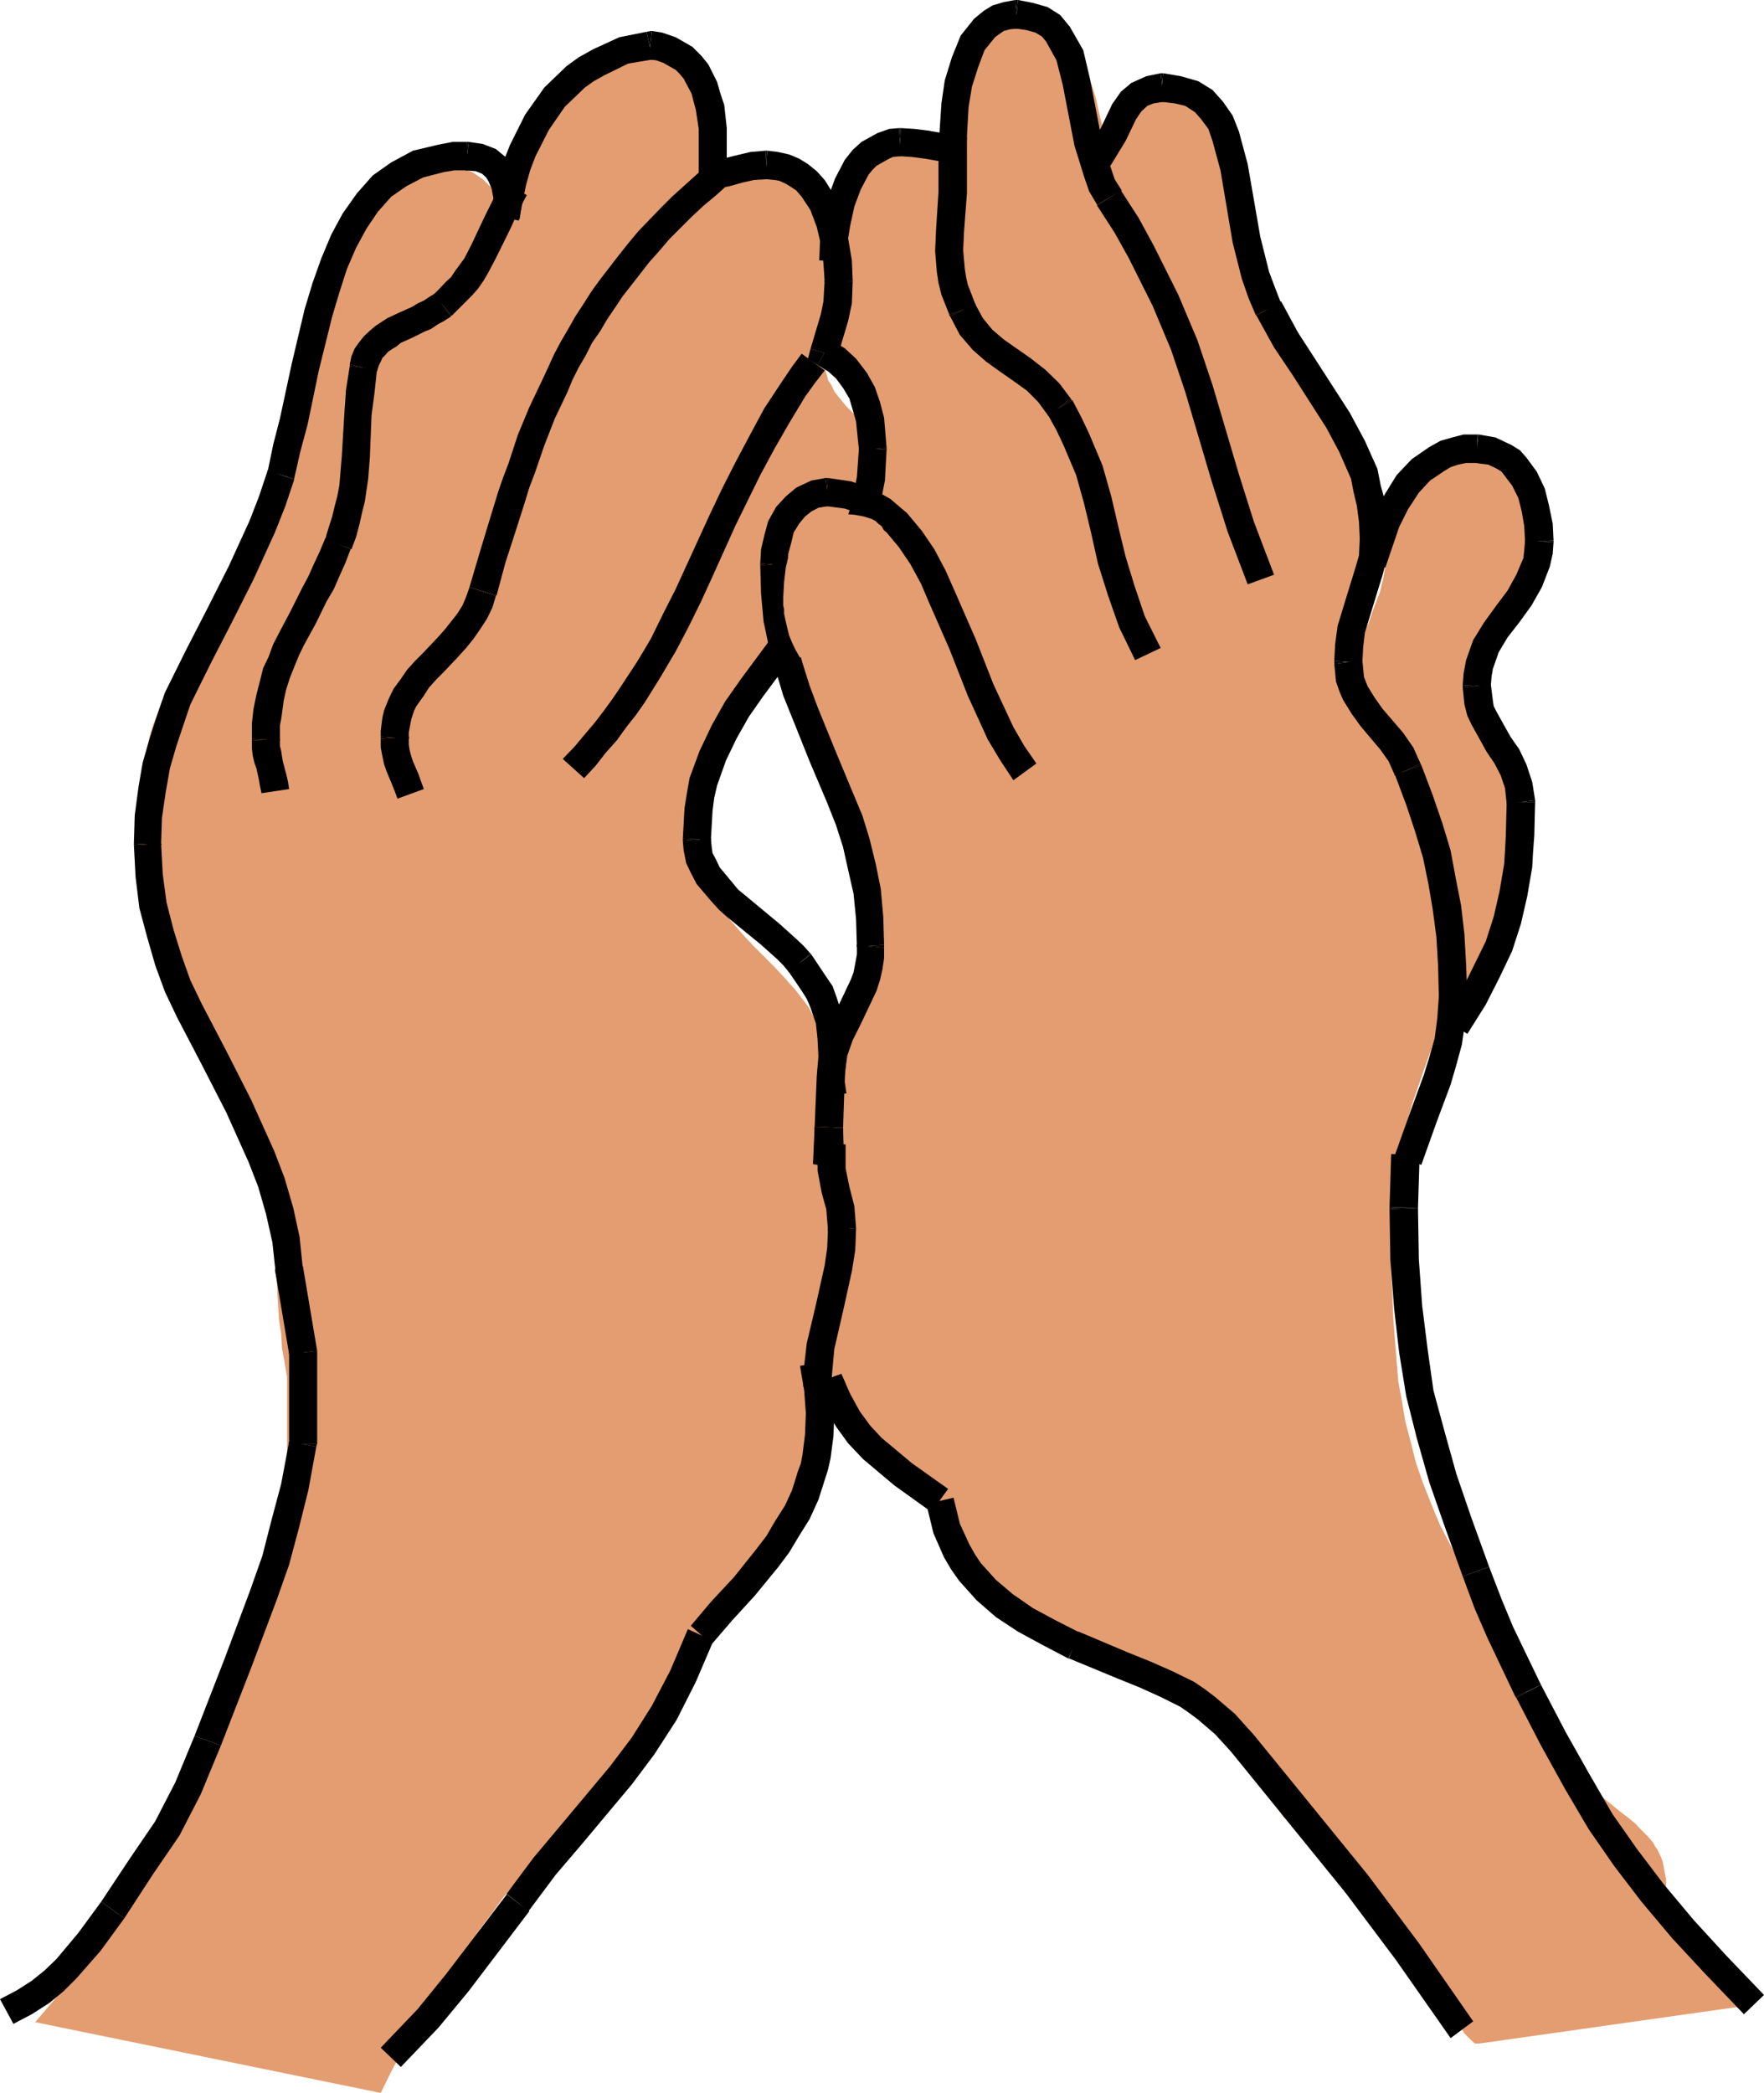 <svg height="480" viewBox="0 0 303.552 360" width="404.736" xmlns="http://www.w3.org/2000/svg"><path style="fill:#e39d70" d="m268.982 269.313.432-3.024.144-1.368v-2.88l-.288-1.368-.288-1.224-.504-1.008-.432-1.224-.648-1.08-.72-.936-.936-.864-.864-.936-.936-.576-1.08-.792-1.008-.432-1.224-.432-1.224-.36-1.224-.144-1.368-.144h-1.224l-1.368.144-1.224.144-1.008.36-1.224.288-1.08.432-1.944 1.08-.936.576-.864.648-.936.72-.936.792-.72.72-.792.936-1.368 1.8-1.368 1.944-1.224 2.16-1.008 2.304-1.08 2.232-.936 2.448-.864 2.592-.792 2.376-.72 2.592-.648 2.448v-.936l-.144-1.08-.144-.864-.288-.936-.144-.432-.144-.504-.504-.72-.432-.936-.432-.72-.648-.648-.576-.576-.792-.576-.72-.504-.792-.432-.864-.144-.936-.144-.936-.144-2.088.144-1.944.288-2.016.288-1.8.792-1.656.72-.936.288-.72.648-1.512 1.08-1.584 1.152-.576.648-.72.576-1.368 1.512-1.224 1.512-1.08 1.656-1.08 1.728-.864 1.8-.936 1.944-.936 2.016-.432 1.152-.432 1.224-.648 2.304-.576 2.232-.432 2.16-.504 2.304-.288 2.088-.288 4.104-.504 4.248-.288 4.392-.288 2.232-.288 2.304-.432 2.448-.648 2.52-.576 2.304-.792 2.304-.72 1.944-.936 1.944-.936 1.728-.864 1.8-1.08 1.656-1.08 1.512-2.376 3.168-2.448 3.384-2.592 3.456-1.224 1.944-1.368 2.016-1.224 2.088-1.008 2.016-1.08 2.088-.936 1.8-.72 2.016-.792 1.944-.576 1.944-.432 1.872-.504 1.944-.288 1.944-.288 2.16-.288 1.944-.144 2.304v2.232l-.216 4.752v2.088l.216 2.16.144 1.944.288 1.8.288 1.8.288 1.872.504 1.8.432 1.656.576 1.656.504 1.656.576 1.728.792 1.512 1.368 3.168 1.512 3.024 3.312 6.192 3.312 6.192 1.8 3.456 1.728 3.456.72 1.872.792 1.8 1.512 3.96.72 2.376.792 2.448.432 2.304.432 2.232.504 4.392.432 4.248.144 4.248.288 4.392.36 2.304.144 2.448.432 2.376.432 2.592v22.608l-.288 2.592-.288 2.52-.288 2.736-.648 2.736-.576 2.736-.792 2.88-.72 2.88-.936 3.024-1.08 2.88-1.152 3.024-1.08 3.024-2.736 6.048-1.368 3.096-1.512 3.024-3.168 6.048-3.384 6.048-1.8 3.024-1.8 2.88-1.8 3.024-1.872 2.88-3.888 5.616-3.96 5.472-2.16 2.736-1.944 2.592-4.104 4.824 59.472 12.168 1.656-3.384 1.656-3.168 1.8-3.024 1.656-3.024 1.872-3.024 1.8-2.88 1.8-2.736 1.656-2.592 3.672-5.04 1.8-2.376 1.656-2.304 3.528-4.248 3.312-3.888 1.512-1.872 1.656-1.656 2.88-3.168 5.184-5.184 3.6-3.744 1.368-1.224.792-.936 2.088-2.592.936-1.512 1.08-1.368 1.8-3.024 1.8-2.88 1.656-3.024 1.512-2.736 2.448-4.68 1.224-1.944 1.08-1.872 1.152-1.8 1.224-1.656 2.448-3.024 2.448-3.024 2.232-2.88 1.224-1.656 1.08-1.656.864-1.728.936-1.8.432-1.08.504-1.008.72-2.16v-12.096l.936-3.528.576-3.168.504-3.024.432-2.88.288-3.024.144-3.024.144-3.168v-5.184l-.144-.792-.144-.576-.288-1.368-.432-1.224-.36-1.224-.432-1.368-.288-1.296-.144-.792-.144-.792-.216-1.152v-5.76l.216-2.16.432-4.248.144-2.232v-4.104l-.144-1.512-.288-1.368-.36-1.152-.288-1.368-.576-1.224-.432-1.224-.648-1.008-.576-1.08-.792-1.08-1.512-1.944-1.8-2.016-1.8-1.944-3.816-3.816-1.8-1.944-1.872-2.16-.864-1.008-.792-1.08-1.512-2.448-.72-1.224-.648-1.296-.576-1.368-.648-1.512V377.24l.792-2.592.72-2.376.792-2.16.936-2.088 1.008-2.016 1.224-2.088 1.512-2.016 1.512-2.232.504-.432.432-.504.936-.864 1.944-1.512.432-.504.504-.288.72-.936.288-.432.144-.576v-.36l.216-.288v-1.367l-.216-.72-.144-1.368-.432-1.368-.432-1.224-.504-1.224-.288-1.368-.144-.576-.144-.792-.144-.72v-1.8l.144-1.224.288-2.016.144-1.008.288-1.08.504-.936.288-.864 1.08-1.728.576-.72.648-.792.72-.72.792-.648.864-.576.936-.576h12.096v-9.144l-.288-.576-.288-.648-.648-1.008-.576-1.08-.72-.936-1.728-1.656-1.656-1.656-1.368-1.656-.72-.936-.504-1.08-.288-.432-.288-.432-.144-.648-.144-.432-.144-.576v-.648l-.144-1.368v-.864l.144-1.08.288-1.656.288-1.656.432-1.728.504-1.512.432-1.656.144-1.8.144-.936v-2.88l-.288-1.8-.432-1.8-.504-2.016-.72-1.8-.936-1.656-1.008-1.656-1.224-1.512-.648-.792-.72-.72-.792-.648-.72-.576-1.872-1.08-.864-.432-.936-.288-1.08-.504-1.008-.144-1.224-.288-1.08-.144h-2.448l-1.368.144z" transform="translate(-145.862 -240.945)"/><path style="fill:#e39d70" d="m381.662 328.137-.144-1.512-.144-1.512-.648-2.736-.72-2.592-.288-1.224-.504-1.152-1.08-2.304-1.152-2.304-1.224-2.088-1.368-2.16-2.88-4.248-3.024-4.392-1.512-2.232-1.368-2.448-.792-1.224-.576-1.368-1.368-2.736-.648-1.512-.576-1.512-.936-2.88-.576-2.736-.576-2.664-1.08-5.616-.792-2.88-.864-3.24-.648-2.088-.72-1.944-.504-1.08-.432-.936-.432-.864-.504-.936-.576-.792-.576-.72-.792-.576-.72-.504-.792-.432-.936-.288-1.008-.144-1.08-.216h-.936l-.72.216-.792.288-.72.288-.792.432-.576.504-.648.576-.432.432-1.08 1.368-1.008 1.368-2.016 3.024-1.224 2.448-.72-4.104-.504-2.088-.432-2.016-.576-1.944-.648-1.944-.72-1.872-.792-1.656-1.008-1.512-.936-1.512-.648-.576-.576-.648-.576-.576-.792-.432-.72-.504-.792-.432-.72-.288-.792-.36-.936-.288-.864-.144-.936-.144h-1.656l-.576.144-.504.288-.432.144-.432.504-.504.288-.288.432-.288.504-.648 1.008-.576 1.08-1.224 2.304-.576 1.008-.504.936-.432.936-.288.864-.792 2.016-.432 1.8-.288 1.8-.144 2.16-.144 1.944v2.304l-1.728-.144-1.296-.216-1.368-.144-1.728-.144h-1.368l-1.152.288-1.224.216-1.224.432-1.08.432-1.008.432-.864.792-.936.576-.72.936-.792.792-.72 1.008-.648.936-.576 1.08-.648 1.224-1.008 2.232-.36 1.368-.432 1.224-.576 2.736-.36 1.368-.288 1.512-.288 2.88-.288 2.88-.144 2.88-.144 5.76v.432l.144.432.288.792.144.288.288.288.648.648 1.008 1.224.648.576.288.432.144.36.936 1.656.72 1.656.648 1.512.432 1.512.432 1.656.36 1.656.144 1.872v4.248l-.144 2.088-.504 4.536h-1.368l-1.368-.288-1.224-.144-.72-.144h-.792l-1.368.144-1.008.288-.648.144-.576.288-.936.648-.864.72-.792.792-.432.576-.288.504-.648 1.008-.432 1.224-.432 1.224-.504 1.368-.288 1.368-.144 1.368-.144 1.368-.144 2.736v1.8l.144 1.656.144 1.656.144 1.656.432 3.096.792 2.88.72 2.88.936 2.664.936 2.736 1.008 2.592 2.304 5.328 1.08 2.736.864 2.88 1.08 2.88.792 3.168.432 1.512.288 1.656.648 3.528 3.888 14.184-.432 1.728-.432 1.656-.504 1.368-.576 1.512-1.368 2.592-1.368 2.376-1.368 2.448-.432 1.368-.648 1.368-.432 1.296-.288 1.512-.144 1.512-.144 1.656v3.024l.144 2.736.432 4.968.432 5.04.144 2.736.216 3.024V478.4l.288.936.288.792.288.864.288.792.792 1.368.936 1.368.864 1.152 1.08 1.08 1.08 1.224 1.008.936 2.232 2.088 2.592 2.016 2.376 2.232 1.368 1.224 1.224 1.368.936 1.08.72.864 1.728 2.16 1.368 1.944 1.152 2.016 2.448 3.888 1.224 2.016 1.224 1.8 1.224 1.8 1.368 1.8 1.296 1.728 1.584 1.512.864.72.792.792 1.944 1.368 1.08.576 1.08.792 1.008.432 1.224.576 1.944.792 2.016.72 1.944.504 1.8.576 3.528.792 3.312.72 1.512.648 1.656.432 1.512.72 1.368.936 1.512.936 1.368 1.224.648.72.72.792.648.72.576.936 2.304 3.312 1.944 3.168 2.016 3.024 2.088 2.88 1.944 2.88 1.224 1.368 1.224 1.368 1.224 1.224 1.368 1.368 1.368 1.224 1.512 1.224.576.576.648.432.864 1.368.936 1.368 1.08 1.512.864 1.224.504.648.576.432.576.288.648.288.72.36h.792l.288.144.432.144.504.288.432.432.936 1.224 1.224 1.512 1.008 1.872 1.368 1.944 2.592 4.392 2.448 4.248 1.368 1.944 1.008 1.656.648.792.432.72 1.08 1.08.72.648h.792l47.304-6.696-.144-.288-.504-.648-1.656-1.656-2.592-2.592-2.664-3.024-1.368-1.512-1.368-1.656-1.368-1.656-1.08-1.656-1.08-1.512-.72-1.656-.504-1.368-.144-.792v-1.512l-.144-.792-.288-1.512-.144-.72-.288-.792-.648-1.368-.432-.576-.288-.576-.936-1.08-1.08-1.08-1.008-1.08-1.224-1.008-1.224-.936-2.592-2.088-1.224-1.08-1.224-1.224-1.152-1.224-1.224-1.368-1.656-2.232-1.728-2.16-1.512-2.232-1.152-2.016-1.368-2.088-1.224-2.16-2.16-4.104-2.088-4.248-2.16-4.392-2.232-4.536-2.736-4.968-1.944-3.816-1.872-3.6-1.512-3.672-1.368-3.456-1.224-3.528-.864-3.456-.936-3.528-.576-3.456-.648-3.456-.288-3.528-.288-3.6-.288-3.816-.144-3.816-.216-3.888v-10.512l.216-1.944.144-1.8.144-1.872.288-1.656.288-1.8.792-3.312.864-3.24.936-3.168 2.088-6.048 2.16-5.976.936-3.168.864-3.24.504-1.656.288-1.656.288-1.656.288-1.8.288-3.672.144-1.944v-5.04l-.144-3.024-.144-2.736-.144-1.368-.144-1.368-.288-1.152-.288-1.368-.504-1.224-.432-1.368-.432-1.224-.792-1.368-.576-1.224-.936-1.368-.576-.72-.504-.792-1.224-1.512-1.296-1.224-1.224-1.368-2.592-2.232-2.592-2.304-1.224-1.224-1.008-1.152-.936-1.224-.936-1.368-.288-.792-.432-.72-.504-1.512-.144-.936-.144-.936-.144-.864v-.936l.144-1.944v-.936l.144-.936.36-1.8.432-1.512.576-1.512.648-1.512 1.224-2.88 1.008-2.88.504-1.368.432-1.512.144-1.656.144-1.8v-1.872z" transform="translate(-145.862 -240.945)"/><path style="fill:#e39d70" d="m398.006 414.825 2.16-3.024 1.08-1.512.864-1.512.792-1.512.864-1.656.648-1.656.72-1.728.648-1.656.432-1.656.432-1.656.504-1.8.288-1.872.144-1.656.144-1.944v-3.672l-.288-1.8-.288-1.656-.36-1.656-.432-1.512-.576-1.512-1.08-2.88-1.08-2.88-1.08-3.024-.288-1.728-.288-1.656-.144-1.8-.144-1.8.144-2.16v-.864l.144-1.08.432-1.8.504-1.872.144-.864.288-.792.576-1.656 1.368-3.312 1.368-3.168.648-1.728.576-1.8.432-1.8.216-.936.144-.864.144-.936.144-1.08v-2.088l-.144-2.736-.144-1.368-.144-1.368-.36-1.368-.288-1.368-.432-1.224-.648-1.224-.576-1.008-.792-1.08-.72-.792-.936-.72-.864-.648-.648-.288-.432-.144-.576-.144-.648-.144-1.368-.144h-.864l-.936.144-.936.144-.72.144-.792.288-.72.36-.792.432-.576.432-1.368.936-.648.576-.432.648-.576.576-.504.792-.432.576-.432.792-.936 1.656-.792 1.656-.576 1.656-.432 1.8-.648 2.016-.288 1.8-.72 3.816-.216 1.368-.288 1.152-.288 1.224-.432 1.08-.792 2.088-.72 2.16-.936 1.944-.576 2.304-.36 1.08-.144 1.152-.144 1.224v1.368l.144 1.368.144 1.08.36 1.08.432 1.008.432.936.648.936 1.368 1.8 1.512 1.656.72.792.792.864.72 1.08.648.936.576 1.008.648 1.224 1.008 2.592 1.08 2.736.792 2.592.72 2.52.576 2.448.648 2.592 1.08 5.112.72 5.184.936 5.184.432 2.736.432 2.664.648 2.736z" transform="translate(-145.862 -240.945)"/><path style="fill:#000" d="m193.31 459.969-.576-5.328-1.08-4.824-1.368-4.752-1.656-4.248-3.816-8.496-4.248-8.28-4.248-8.136-2.088-4.392-1.656-4.536-1.368-4.752-1.368-5.112-.648-5.328-.288-5.472 4.68-.288.288 5.328.648 4.824 1.224 4.752 1.368 4.392 1.512 4.248 1.944 4.032 4.248 8.136 4.248 8.352 3.96 8.784 1.8 4.68 1.512 5.184 1.08 4.968.576 5.616z" transform="translate(-145.862 -240.945)"/><path style="fill:#000" d="m168.902 386.025.144-4.824.648-4.896.72-4.176 1.224-4.248 1.224-3.816 1.368-3.96 3.6-7.272 3.672-7.128 3.744-7.416 3.528-7.704 1.656-4.248 1.512-4.536 4.536 1.656-1.512 4.536-1.8 4.536-3.672 8.064-3.744 7.416-3.672 7.128-3.456 6.984-1.224 3.6-1.224 3.672-1.08 3.744-.72 4.104-.648 4.392-.144 4.68z" transform="translate(-145.862 -240.945)"/><path style="fill:#000" d="M168.902 386.313v-.288l4.68.288v-.288zm23.04-64.368.936-4.536 1.152-4.464 2.016-9.36 2.232-9.432 1.368-4.536 1.512-4.248 1.728-4.104 1.944-3.6 2.448-3.456 2.736-3.096 3.168-2.232 3.744-2.016 4.248-1.008 2.592-.504h2.448l.144 4.896h-2.304l-1.8.288-3.6.936-2.88 1.512-2.592 1.8-2.304 2.592-1.944 2.88-1.8 3.312-1.584 3.672-1.296 4.032-1.224 4.104-2.304 9.288-1.944 9.36-1.224 4.536-1.08 4.752z" transform="translate(-145.862 -240.945)"/><path style="fill:#000" d="M196.478 323.457v-.144l-4.536-1.368v-.144zm30.024-58.104 2.448.36 2.232.864 2.016 1.656 1.224 1.872.72 2.088.432 2.304v2.088l-.288 2.016-4.824-.648.288-1.656v-1.368l-.288-1.512-.504-1.224-.432-.72-.72-.648-1.08-.432-1.8-.144z" transform="translate(-145.862 -240.945)"/><path style="fill:#000" d="M226.214 265.353h.288l-.576 4.896h.432zm4.248 12.456 1.224-6.048.864-3.168 1.08-2.736 2.592-5.184 3.312-4.68 3.816-3.672 2.088-1.512 2.448-1.368 4.536-2.088 4.68-.936 1.08 4.752-4.248.72-3.96 1.944-1.944 1.08-1.512 1.08-3.456 3.312-2.736 3.96-2.304 4.536-.936 2.448-.72 2.592-1.224 6.048z" transform="translate(-145.862 -240.945)"/><path style="fill:#000" d="m230.462 277.953 4.68.936-4.68-1.08 4.824.792zm27.576-31.68 1.8.288 2.304.792 2.88 1.656 1.512 1.512 1.224 1.512 1.512 3.024.576 2.016.648 1.944.432 3.96v7.992h-4.824v-7.848l-.504-3.312-.432-1.584-.288-1.152-1.368-2.592-.792-.936-.576-.576-2.16-1.224-1.224-.432-1.296-.144z" transform="translate(-145.862 -240.945)"/><path style="fill:#000" d="m257.102 246.417.792-.144h.144l-.576 4.896h.72zm11.088 22.176 2.088-.36 2.304-.576 2.448-.576 2.592-.216.288 4.896-2.304.144-1.944.432-2.304.648-2.592.432z" transform="translate(-145.862 -240.945)"/><path style="fill:#000" d="M266.102 270.969v2.88l2.664-.432-.576-4.824 2.736 2.376zm11.808-4.104 1.8.216 1.944.432 1.728.72 1.512.936 1.512 1.224 1.368 1.512 1.8 2.88 1.368 3.456.864 3.672.648 3.816.144 3.6-4.824.144-.216-3.312-.432-3.168-.72-3.024-1.08-2.88-1.512-2.304-.936-1.08-.864-.576-.792-.504-1.224-.576-.864-.144-1.512-.144z" transform="translate(-145.862 -240.945)"/><path style="fill:#000" d="M277.622 266.865h.288l-.288 4.896h.288zm14.976 22.464-.144 3.816-.648 3.024-1.8 6.048-4.68-1.224 1.8-6.048.432-2.16.216-3.6z" transform="translate(-145.862 -240.945)"/><path style="fill:#000" d="m292.598 289.329-4.824-.144v.288zm-3.672 10.151 2.304 1.369 1.944 1.8 1.872 2.448 1.368 2.448.864 2.52.72 2.736.432 5.184-4.752.432-.504-4.968-.576-2.016-.576-1.944-1.08-1.8-1.224-1.656-1.368-1.224-1.8-1.08z" transform="translate(-145.862 -240.945)"/><path style="fill:#000" d="m285.326 300.993-.432 1.656 1.656 1.08 2.376-4.248 1.08 2.736zm13.104 17.28-.288 5.328-1.008 5.112-1.656 4.896-1.944 4.392-2.448 4.104-2.592 3.888-5.76 7.272-5.472 7.344-2.52 3.6-2.16 3.816-1.8 3.744-1.512 4.248-.504 2.16-.288 2.232-.288 5.04-4.824-.288.288-5.184.432-2.736.432-2.448 1.728-4.68 2.088-4.392 2.304-4.104 2.736-3.888 5.544-7.488 5.616-7.128 2.448-3.6 2.304-3.816 1.8-4.104 1.368-4.032.864-4.608.36-4.968z" transform="translate(-145.862 -240.945)"/><path style="fill:#000" d="M298.43 317.985v.288l-4.752-.288v.432zm-30.24 67.175.144 1.513.144 1.008.648 1.224.576 1.224 2.16 2.592 1.008 1.224 1.224 1.008 5.904 4.896 2.88 2.592 1.224 1.152 1.224 1.368-3.672 3.24-1.008-1.224-1.08-1.08-2.736-2.448-5.904-4.824-1.368-1.224-1.368-1.512-2.448-2.88-1.008-1.944-.792-1.656-.432-2.16-.144-1.656z" transform="translate(-145.862 -240.945)"/><path style="fill:#000" d="M263.366 385.16v.434l4.824-.432v.288zm22.104 19.945 2.448 3.672 1.224 1.8.72 2.016 1.08 3.312.432 3.456.144 3.312-.288 3.6-.288 8.64-4.896-.144.36-8.64.288-3.456-.144-2.952-.288-2.736-.936-2.736-.648-1.512-.864-1.368-2.304-3.384z" transform="translate(-145.862 -240.945)"/><path style="fill:#000" d="m285.326 404.96.144.145-3.96 2.88.144.216zm5.616 29.953.144 5.472-.288.792-.36 1.008-4.536-1.656.36-1.08v.936l-.216-5.328z" transform="translate(-145.862 -240.945)"/><path style="fill:#000" d="M286.046 434.769v.288l4.896-.144z" transform="translate(-145.862 -240.945)"/><path style="fill:#000" d="m285.758 441.177 4.68.288.36-6.408-4.752-.288z" transform="translate(-145.862 -240.945)"/><path style="fill:#000" d="m290.438 442.185-4.68-1.008 4.68.288-4.536-.936zm-99.576-64.8-.288-1.368-.144-.864-.432-2.016-.36-1.008-.288-1.224-.144-1.224v-1.368l4.824-.288v1.224l.216.864.144.936.144.864.576 2.16.288 1.224.216 1.368z" transform="translate(-145.862 -240.945)"/><path style="fill:#000" d="M189.206 368.025v-2.592l.144-1.368.144-1.224.504-2.448.576-2.232.576-2.304.936-1.944.792-2.16 1.008-1.944 2.016-3.816 1.944-3.888 1.08-2.016.864-1.944 1.08-2.304.936-2.232 4.392 1.8-.936 2.448-1.008 2.232-.936 2.16-1.224 2.088-1.944 3.96-2.016 3.672-.864 1.8-.792 1.944-.72 1.8-.648 2.016-.432 1.944-.288 2.16-.144 1.008-.216 1.08v2.592z" transform="translate(-145.862 -240.945)"/><path style="fill:#000" d="M189.206 368.313v-.288l4.824.288v-.288zm12.6-34.56.576-1.944.648-2.016.432-1.8.432-1.656.36-1.872.144-1.656.144-1.8.144-1.656.432-7.272.288-4.104.648-4.104 4.68.648-.432 4.032-.504 3.816-.288 7.272-.144 1.8-.144 1.872-.288 1.944-.288 1.944-.504 2.016-.432 1.944-.576 2.16-.792 2.088z" transform="translate(-145.862 -240.945)"/><path style="fill:#000" d="m206.198 335.409.144-.288v.288l-4.536-1.656v-.144zm-.144-31.824.288-1.368.576-1.368.792-1.08.792-1.008 1.008-.936.936-.792 1.08-.72 1.008-.648 2.16-1.008 2.088-.936.936-.576 1.08-.504.864-.576.936-.576 2.88 3.888-1.224.792-1.08.576-1.152.792-1.08.432-2.16 1.08-1.944.864-.792.648-.72.432-.648.432-.576.648-.432.432-.288.648-.36.72-.288.936z" transform="translate(-145.862 -240.945)"/><path style="fill:#000" d="M206.054 303.873v-.288l4.68 1.224v-.288zm14.4-12.24 1.08-1.08 1.008-1.08.936-.864.72-1.08.792-1.08.792-1.08 1.152-2.232 2.448-5.184 1.368-2.736 1.512-3.024 4.248 2.304-1.512 2.88-1.224 2.736-2.592 5.256-1.368 2.592-.72 1.224-.936 1.368-1.08 1.224-1.008 1.008-1.224 1.224-1.224 1.224z" transform="translate(-145.862 -240.945)"/><path style="fill:#000" d="M223.478 295.377v-.144h.144l-3.168-3.6.144-.144zm-9.216 82.943-.504-1.367-.432-1.08-.936-2.232-.432-1.224-.288-1.368-.288-1.512v-1.512l4.824-.36v1.368l.144.936.288 1.08.288.864.936 2.16.432 1.224.504 1.368z" transform="translate(-145.862 -240.945)"/><path style="fill:#000" d="M211.382 367.665v-1.008l.144-1.224.144-1.08.288-1.224.72-1.8.504-1.08.432-.864 1.224-1.656 1.08-1.584 1.368-1.512 1.368-1.368 2.52-2.664 1.224-1.368 1.08-1.368 1.08-1.368.864-1.368.648-1.512.576-1.656 4.536 1.512-.576 1.944-.936 1.944-1.224 1.872-1.152 1.656-1.224 1.512-1.368 1.512-2.592 2.736-1.224 1.224-1.224 1.368-.864 1.368-.936 1.296-.432.648-.288.576-.504 1.512-.144.792-.144.72-.144.792v1.08z" transform="translate(-145.862 -240.945)"/><path style="fill:#000" d="M211.382 368.025v-.36l4.824.36v-.36zm15.264-26.065 1.656-5.615 1.656-5.472 1.584-5.184.864-2.52.936-2.448 1.656-5.04 1.944-4.68 2.16-4.536 1.08-2.304 1.008-2.232 1.224-2.304 1.224-2.088 1.224-2.16 1.368-2.088 1.368-2.16 1.512-2.088 3.168-4.104 1.656-2.088 1.8-2.16 1.872-1.944 1.944-2.016 1.944-1.944 2.16-1.944 2.232-2.016 2.304-1.944 3.168 3.6-2.232 2.016-2.16 1.8-2.088 1.944-1.872 1.872-1.944 1.944-1.656 1.944-1.8 2.016-1.512 1.944-3.096 3.96-1.296 1.944-1.368 2.016-1.224 2.088-1.368 1.944-1.08 2.16-1.224 2.088-1.08 2.16-.864 2.088-2.16 4.536-1.8 4.608-1.656 4.824-.936 2.448-.72 2.376-1.656 5.184-1.728 5.328-1.512 5.616z" transform="translate(-145.862 -240.945)"/><path style="fill:#000" d="m231.182 343.473.144-.36v.216l-4.68-1.368zm11.52 28.007 2.016-2.087 1.8-2.16 1.656-1.944 1.656-2.16 1.512-2.088 1.368-2.016 2.736-4.176 1.224-2.016 1.224-2.088 2.088-4.248 2.16-4.248 1.944-4.248 3.96-8.64 2.088-4.392 2.304-4.536 2.448-4.608 2.52-4.68 3.096-4.68 1.656-2.448 1.656-2.232 3.96 2.88-1.728 2.232-1.656 2.304-2.736 4.536-2.52 4.392-2.448 4.536-2.16 4.392-2.088 4.248-3.96 8.784-1.944 4.248-2.16 4.392-2.232 4.248-1.368 2.304-1.224 2.088-2.736 4.392-1.512 2.16-1.656 2.088-1.656 2.304-1.872 2.088-1.8 2.304-1.944 2.088zm44.136 58.177-.288-2.16v-2.448l.432-3.6 1.224-3.6 1.512-3.024 2.592-5.472.432-1.152.288-1.512.288-1.584v-1.656l4.68.504v1.8l-.288 1.944-.432 1.872-.576 1.8-2.736 5.76-1.368 2.736-.936 2.664-.432 3.168v1.368l.288 1.944z" transform="translate(-145.862 -240.945)"/><path style="fill:#000" d="m293.318 403.809-.144-4.752-.432-4.392-.936-4.104-.864-3.888-1.224-3.816-1.512-3.816-3.024-7.128-3.024-7.56-1.512-3.744-1.224-4.104-1.224-4.248-.936-4.392-.432-4.752-.144-4.968 4.68-.288.144 4.824.504 4.392.864 4.104 1.08 3.816 1.224 3.888 1.368 3.672 3.024 7.416 3.024 7.272 1.656 3.96 1.224 3.96 1.08 4.392.864 4.248.432 4.824.144 4.824z" transform="translate(-145.862 -240.945)"/><path style="fill:#000" d="M297.998 403.953v-.504l-4.68.36v-.36zm-21.312-66.096.144-2.448.576-2.448.648-2.376 1.368-2.448 1.656-1.8 1.8-1.512 2.592-1.224 2.448-.432.576 4.824-1.8.288-1.224.648-1.08.864-1.008 1.224-.936 1.512-.432 1.8-.504 1.872-.144 2.088z" transform="translate(-145.862 -240.945)"/><path style="fill:#000" d="M276.686 338.145v-.288l4.68.432v-.432zm11.664-14.976 3.96.576 3.6 1.224 3.168 1.8 2.88 2.448 2.52 3.024 2.16 3.168 1.944 3.672 1.656 3.744 3.528 8.064 3.024 7.704 3.456 7.416 1.872 3.24 2.088 3.024-3.96 2.88-2.232-3.384-2.16-3.6-3.456-7.56-3.168-8.064-3.384-7.704-1.512-3.528-1.8-3.312-1.944-2.88-2.16-2.592-2.232-1.8-2.232-1.368-2.736-.936-3.312-.432z" transform="translate(-145.862 -240.945)"/><path style="fill:#000" d="M287.918 323.169h.432l-.432 4.824h.576zm-1.08-37.44.144-3.528.432-3.456.936-3.816 1.224-3.312 1.656-3.168 1.368-1.728 1.512-1.368 2.736-1.512 2.016-.72 1.728-.144.288 4.824-1.368.144-.648.288-2.16 1.224-.648.648-.72.864-1.368 2.592-1.08 2.88-.72 3.312-.504 3.096-.144 3.168z" transform="translate(-145.862 -240.945)"/><path style="fill:#000" d="m300.878 262.977 2.376.144 2.304.288 4.536.792-.576 4.824-4.536-.792-2.16-.288-2.232-.144z" transform="translate(-145.862 -240.945)"/><path style="fill:#000" d="M300.59 262.977h.288l-.288 4.824h.288zm11.664 3.6v7.632l-.504 6.624-.144 3.168.288 3.24.216 1.368.288 1.296 1.368 3.528-4.536 1.656-1.368-3.456-.504-2.016-.288-1.944-.288-3.528.144-3.456.432-6.696v-7.416z" transform="translate(-145.862 -240.945)"/><path style="fill:#000" d="m310.094 264.2 2.16.289v2.088h-4.896l2.16 2.448zm3.528 28.945 1.368 2.52 1.656 2.016 1.944 1.656 2.16 1.512 2.376 1.656 2.592 2.016 2.448 2.376 1.944 2.592-3.816 3.024-1.8-2.448-1.944-1.944-2.304-1.656-2.376-1.656-2.304-1.656-2.304-2.016-2.232-2.592-1.656-3.168z" transform="translate(-145.862 -240.945)"/><path style="fill:#000" d="M309.23 295.089v.144l.144.144 4.248-2.232.144.288zm21.168 14.688 1.512 2.88 1.368 2.88 2.304 5.472 1.512 5.328 1.224 5.256 1.224 5.04 1.512 4.968 1.8 5.328 2.736 5.472-4.392 2.088-2.736-5.616-1.944-5.544-1.728-5.472-1.152-5.184-1.224-5.112-1.368-4.896-2.16-5.112-1.224-2.592-1.512-2.736z" transform="translate(-145.862 -240.945)"/><path style="fill:#000" d="m330.11 309.489.432.792-.144-.504-4.248 2.448.144.288zm-22.752-43.056.504-7.704.576-3.96 1.224-3.96 1.512-3.744 2.304-2.88 1.656-1.368 1.512-.936 1.944-.576 1.944-.36.504 4.896-1.368.144-1.08.288-.936.648-.576.432-1.8 2.232-1.08 2.88-1.08 3.384-.576 3.456-.432 7.56z" transform="translate(-145.862 -240.945)"/><path style="fill:#000" d="m321.038 240.945 2.592.504 2.52.72 2.16 1.368 1.656 2.016 2.304 4.032 1.152 4.896 2.016 10.44 1.512 4.68.72 2.16 1.224 1.944-4.248 2.448-1.368-2.304-.864-2.52-1.656-5.328-2.016-10.44-1.08-4.248-1.8-3.24-.72-.864-1.08-.648-1.512-.432-2.016-.288z" transform="translate(-145.862 -240.945)"/><path style="fill:#000" d="M320.534 240.945h.504l-.504 4.896h.504zm18.216 32.76 3.024 4.68 2.592 4.752 4.248 8.496 3.312 7.848 2.592 7.704 4.536 15.336 2.592 8.208 3.456 9.072-4.536 1.656-3.456-9.072-2.736-8.64-4.536-15.336-2.448-7.272-3.168-7.56-4.104-8.208-2.448-4.392-3.024-4.68z" transform="translate(-145.862 -240.945)"/><path style="fill:#000" d="M334.646 276.153v.144l4.104-2.592h.144zm-1.8-9.288 2.448-3.888 1.944-4.104 1.512-2.16 1.8-1.512 2.592-1.152 2.448-.504.576 4.896-1.8.288-1.08.432-1.008.936-.936 1.368-1.8 3.744-2.592 4.248z" transform="translate(-145.862 -240.945)"/><path style="fill:#000" d="m346.022 253.545 3.024.504 3.024.864 2.448 1.512 1.8 2.016 1.656 2.376 1.08 2.736 1.512 5.616 2.16 12.456 1.512 6.048 1.08 2.88 1.008 2.592-4.392 1.944-1.224-2.88-1.152-3.312-1.584-6.264-2.088-12.384-1.368-5.04-.72-2.088-1.224-1.656-1.08-1.224-1.656-1.08-1.8-.432-2.448-.288z" transform="translate(-145.862 -240.945)"/><path style="fill:#000" d="M345.59 253.545h.432l-.432 4.896h.576zm20.736 39.24 2.88 5.328 3.168 4.896 5.76 8.928 2.592 4.824 2.16 4.824.576 2.88.792 2.88.288 3.096.144 3.168-4.824.144-.144-3.024-.36-2.736-.576-2.448-.432-2.232-2.016-4.608-2.232-4.176-5.76-9-3.24-4.824-3.024-5.472z" transform="translate(-145.862 -240.945)"/><path style="fill:#000" d="m361.934 295.089.144.144 4.248-2.448v.36zm22.752 38.664-.144 3.168-.792 3.024-1.512 4.896-1.512 4.968-.288 2.448-.144 2.736-4.824-.36.144-2.88.432-3.168 1.512-4.968 1.512-4.896.648-2.232.144-3.024z" transform="translate(-145.862 -240.945)"/><path style="fill:#000" d="M384.686 333.609v.144l-4.824-.288v.288zm-4.392 20.88.288 2.88.288.792.36.864 1.152 1.872 1.368 1.944 3.528 4.104 1.8 2.592 1.224 2.736-4.392 2.088-1.08-2.448-1.368-1.944-3.456-4.104-1.512-2.088-1.512-2.448-.648-1.512-.576-1.656-.288-3.024z" transform="translate(-145.862 -240.945)"/><path style="fill:#000" d="M375.47 354.633v.504l4.824-.648v.504zm14.976 17.927 1.944 5.113 1.728 5.04 1.368 4.536.864 4.68.936 4.752.576 4.968.288 5.184.216 5.616-4.896.144-.144-5.616-.288-4.896-.648-4.824-.72-4.248-.936-4.536-1.368-4.536-1.512-4.536-1.944-5.184z" transform="translate(-145.862 -240.945)"/><path style="fill:#000" d="m390.302 372.273.144.288-4.536 1.656v.144zm8.064 40.176-.36 4.176-.576 3.96-.936 3.456-1.008 3.456-2.448 6.552-2.592 7.272-4.536-1.728 2.592-7.272 2.376-6.48.936-3.024.936-3.312.432-3.312.288-3.96z" transform="translate(-145.862 -240.945)"/><path style="fill:#000" d="m398.366 412.449-4.896-.216v.36zm-18.648-75.529 1.152-3.6 1.368-3.671 1.872-3.6 2.088-3.384 2.592-2.736 3.024-2.088 1.944-1.08 2.016-.576 1.944-.504h2.304l.144 4.896h-2.016l-1.368.288-1.296.432-1.08.648-2.448 1.656-1.944 2.088-1.872 2.88-1.512 3.024-1.152 3.384-1.224 3.6z" transform="translate(-145.862 -240.945)"/><path style="fill:#000" d="m400.31 315.68 2.88.505 2.88 1.368 1.368.864 1.08 1.224 1.8 2.448 1.368 2.88.72 2.88.648 3.168.144 2.88-4.896.288-.144-2.736-.432-2.52-.576-2.304-1.08-2.16-1.368-1.8-.432-.576-.792-.504-1.512-.72-2.304-.288z" transform="translate(-145.862 -240.945)"/><path style="fill:#000" d="M400.022 315.68h.288l-.648 4.897h.504zm13.176 18.505-.144 2.016-.504 2.232-1.368 3.528-1.8 3.168-2.088 2.88-2.016 2.592-1.512 2.52-1.008 2.88-.216 1.224-.144 1.8-4.824-.288.144-1.944.432-2.304 1.224-3.456 1.872-3.024 2.088-2.88 1.944-2.592 1.512-2.736 1.224-2.88.144-1.368.144-1.656z" transform="translate(-145.862 -240.945)"/><path style="fill:#000" d="M413.198 333.897v.288l-4.896-.288v.288zm-10.8 24.696.36 2.88.144.936.432.864 2.448 4.392 1.512 2.16 1.224 2.592 1.008 3.024.504 3.168-4.896.576-.288-2.664-.72-2.16-1.08-2.088-1.368-2.016-2.592-4.68-.72-1.512-.504-1.944-.288-2.88z" transform="translate(-145.862 -240.945)"/><path style="fill:#000" d="M397.574 358.737v.504l4.824-.648v.432zm12.456 20.16-.144 5.76-.216 2.88-.144 2.592-.864 5.04-1.08 4.68-1.512 4.68-2.16 4.536-2.376 4.68-3.168 5.04-4.104-2.592 3.024-4.68 2.232-4.536 2.016-4.104 1.368-4.248 1.008-4.392.792-4.68.144-2.304.144-2.736.144-5.616z" transform="translate(-145.862 -240.945)"/><path style="fill:#000" d="M410.03 378.609v.288h-4.896v.288zm-121.68 96.48.792 4.392.288 4.392-.144 4.104-.504 3.816-.432 1.944-.576 1.8-1.08 3.384-1.512 3.312-1.8 2.88-1.728 2.88-1.944 2.592-3.96 4.824-3.888 4.248-3.528 4.104-3.6-3.168 3.456-4.104 3.96-4.248 3.744-4.68 1.872-2.448 1.512-2.592 1.656-2.592 1.224-2.664 1.008-3.24.504-1.368.288-1.512.432-3.456.144-3.672-.288-3.888-.72-4.248z" transform="translate(-145.862 -240.945)"/><path style="fill:#000" d="m290.654 477.249 1.512 3.456 1.656 3.024 1.8 2.448 1.944 2.088 5.256 4.392 6.192 4.392-2.88 3.96-6.336-4.536-5.4-4.536-2.592-2.736-2.088-2.88-1.944-3.456-1.728-3.96z" transform="translate(-145.862 -240.945)"/><path style="fill:#e39d70" d="m289.718 329.217 1.656.144 1.656.144 1.512.288 1.368.432.648.36.432.432.576.432.288.504.288.576.144.288.144.504.144.72v2.448l-.144.72-.144.792-.144.72-.288.792-.432 1.512-.288.576-.432.792-.792 1.368-.864 1.368-.504.576-.576.792-1.08 1.224-1.224 1.008-1.224 1.08-1.296 1.08-1.368.864-1.368.936-1.368.792-1.512.576-.792-1.368-.576-1.224-.504-1.224-.288-1.152-.288-1.224-.288-1.368v-.792l-.144-.576v-1.512l.144-2.592.144-1.224.144-1.224.288-1.224.432-1.152.36-1.224.576-1.08.648-.936.576-.864.288-.504.432-.288.36-.432.432-.288.936-.648 1.008-.288 1.08-.288h.648z" transform="translate(-145.862 -240.945)"/><path style="fill:#000" d="m390.158 439.593-.288 9.144-4.896-.144.288-9.144zm-.288 9.144.144 8.784.576 7.992.936 7.488 1.008 7.128 1.872 6.912 2.088 7.488 2.592 7.56 3.024 8.352-4.536 1.656-3.024-8.352-2.736-7.848-2.16-7.632-1.8-7.128-1.224-7.56-.864-7.56-.648-8.352-.144-8.784z" transform="translate(-145.862 -240.945)"/><path style="fill:#000" d="M384.974 448.593v.288l4.896-.144zm17.136 61.847 2.16 5.617 1.944 4.68 4.824 10.008-4.392 2.088-4.824-10.152-2.16-4.968-2.088-5.616zm-4.536 1.657 4.536-1.656z" transform="translate(-145.862 -240.945)"/><path style="fill:#000" d="m411.038 530.745 4.248 8.136 4.104 7.272 3.96 6.84 4.248 6.048 4.536 5.976 5.184 6.192 5.544 6.048 6.552 6.84-3.456 3.312-6.552-6.84-5.76-6.192-5.328-6.336-4.68-6.12-4.392-6.336-4.104-6.984-4.104-7.416-4.248-8.208z" transform="translate(-145.862 -240.945)"/><path style="fill:#000" d="m406.646 532.833.144.144 4.248-2.232zM197.99 458.745l-4.824.576 2.448 14.544 4.824-.576z" transform="translate(-145.862 -240.945)"/><path style="fill:#000" d="M195.614 473.577h4.824v15.768h-4.824z" transform="translate(-145.862 -240.945)"/><path style="fill:#000" d="M200.438 473.289v.288h-4.824v.288zm-.144 16.488-1.368 7.488-1.656 6.624-1.656 6.192-2.16 6.12-4.392 11.664-5.184 13.32-4.536-1.656 5.184-13.32 4.392-11.736 2.088-5.904 1.512-5.904 1.728-6.48 1.368-7.272z" transform="translate(-145.862 -240.945)"/><path style="fill:#000" d="M200.438 489.345v-.288l-.144.72-4.68-.864v.432zm-16.56 51.84-3.456 8.352-3.672 7.128-4.536 6.624-4.968 7.632-3.96-2.88 4.824-7.272 4.464-6.552 3.456-6.696 3.312-7.992zm0 0-4.536-1.656z" transform="translate(-145.862 -240.945)"/><path style="fill:#000" d="m167.246 570.92-4.104 5.617-4.104 4.68-2.232 2.232-2.448 2.016-3.024 1.944-3.168 1.656-2.304-4.248 2.88-1.512 2.592-1.656 2.232-1.8 2.016-1.944 3.744-4.464 3.96-5.4zm0 0-3.96-2.88zm101.376-47.735-3.024 7.056-3.312 6.552-3.816 5.904-3.888 5.184-8.496 10.152-4.608 5.4-4.68 6.264-3.744-3.024 4.68-6.264 4.536-5.4 8.496-10.152 3.816-5.04 3.456-5.472 3.168-6.048 3.024-7.128z" transform="translate(-145.862 -240.945)"/><path style="fill:#000" d="m236.942 569.697-10.44 13.752-5.184 6.264-6.48 6.768-3.456-3.312 6.336-6.624 4.968-6.12 10.368-13.608z" transform="translate(-145.862 -240.945)"/><path style="fill:#000" d="M233.054 566.673v.144l3.888 2.88h-.144zm76.896-68.113 1.08 4.465 1.656 3.6.936 1.656 1.008 1.512 2.592 2.88 2.88 2.448 3.528 2.448 3.888 2.088 4.248 2.16-2.088 4.392-4.392-2.304-4.248-2.304-3.816-2.52-3.312-2.88-3.024-3.384-1.368-1.944-1.224-2.088-1.8-4.104-1.224-5.04z" transform="translate(-145.862 -240.945)"/><path style="fill:#000" d="m331.478 521.6 8.352 3.529 4.104 1.656 3.744 1.656 3.672 1.8 1.8 1.224 1.8 1.368 3.384 2.88 3.312 3.672-3.672 3.168-3.024-3.312-3.024-2.592-1.656-1.224-1.368-.936-3.312-1.656-3.672-1.656-3.744-1.512-8.352-3.456z" transform="translate(-145.862 -240.945)"/><path style="fill:#000" d="M329.678 526.209h.144l1.656-4.608.288.216zm31.968 13.176 19.584 24.048 8.784 11.736 9.36 13.464-3.888 2.88-9.432-13.464-8.64-11.52-19.584-24.12z" transform="translate(-145.862 -240.945)"/><path style="fill:#000" d="m361.646 539.385-3.816 3.024.144.144zm-70.272-101.592v4.104l.648 3.168.864 3.384.288 3.744-4.824.504-.288-3.672-.792-2.88-.72-3.816v-4.536z" transform="translate(-145.862 -240.945)"/><path style="fill:#000" d="m293.174 452.337-.144 3.672-.576 3.6-1.512 6.84L289.43 473l-.288 3.168-.216 3.456-4.824-.144.144-3.6.432-3.816 1.584-6.696 1.512-6.768.432-3.024.144-3.384z" transform="translate(-145.862 -240.945)"/><path style="fill:#000" d="M293.174 452.193v.144l-4.824-.144v.504z" transform="translate(-145.862 -240.945)"/></svg>
